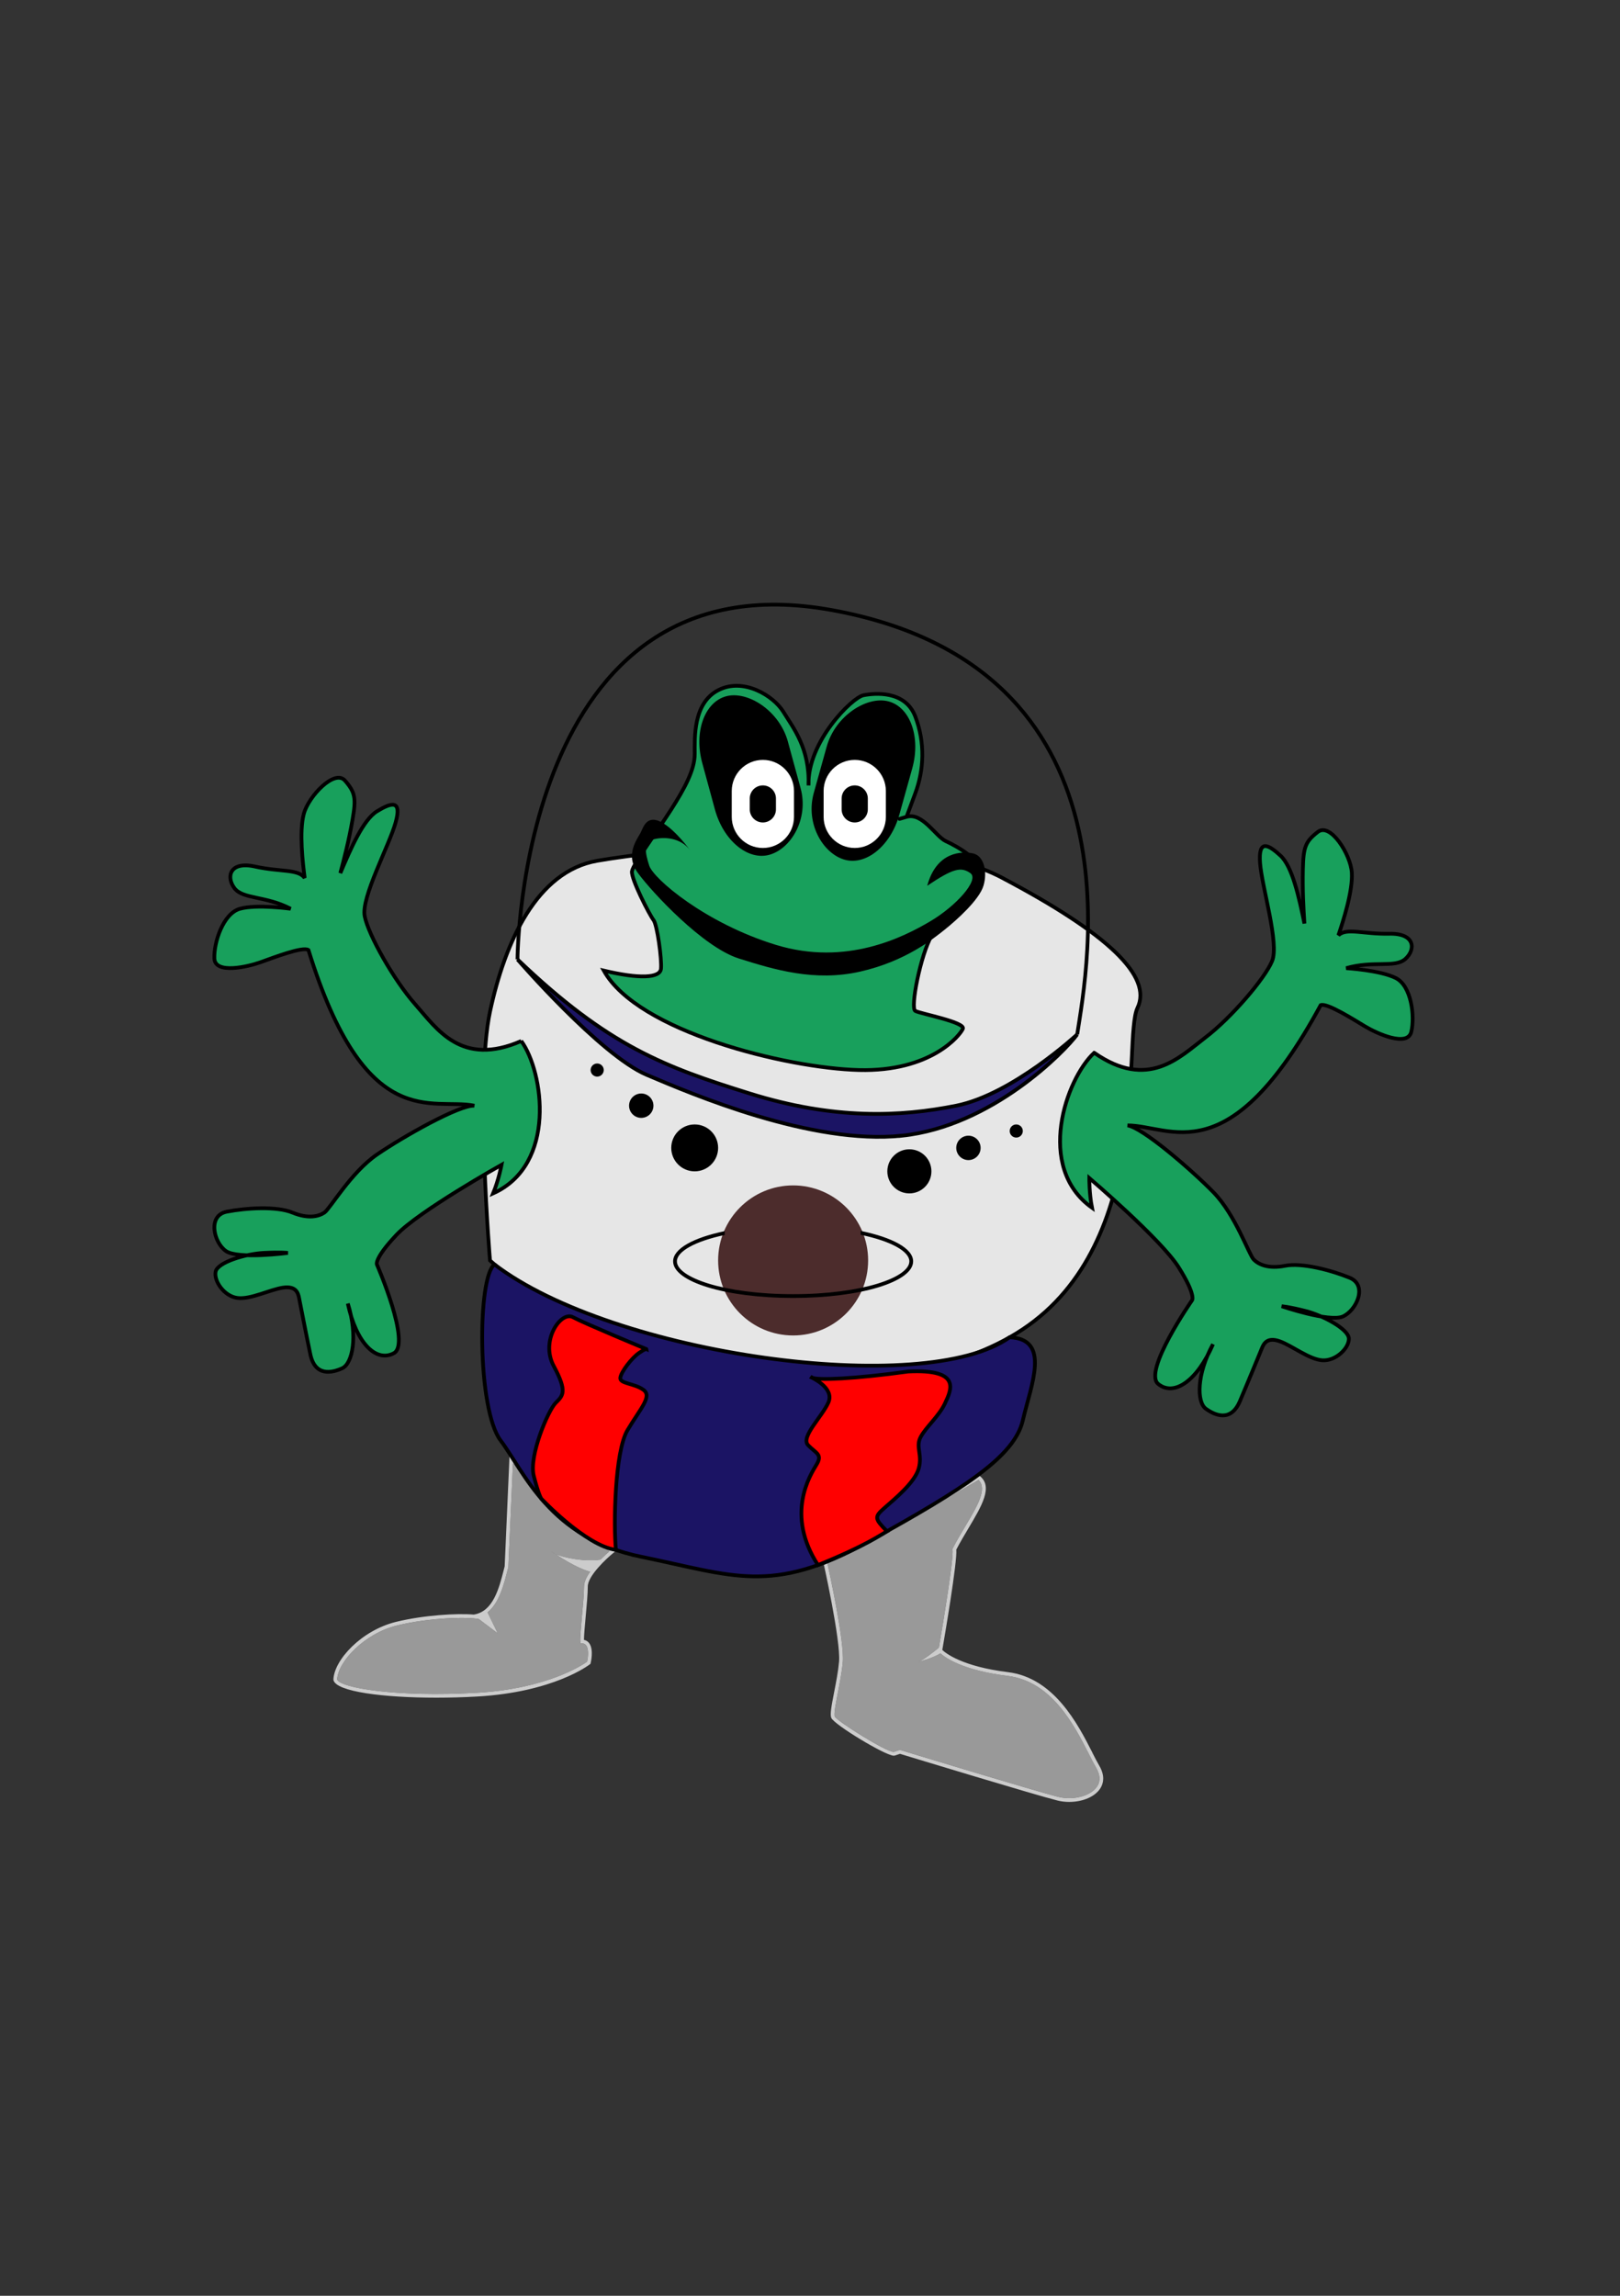 <?xml version="1.0"?>
<svg
    xmlns:rdf="http://www.w3.org/1999/02/22-rdf-syntax-ns#"
    xmlns="http://www.w3.org/2000/svg"
    xmlns:cc="http://web.resource.org/cc/"
    xmlns:xlink="http://www.w3.org/1999/xlink"
    xmlns:dc="http://purl.org/dc/elements/1.1/"
    xmlns:svg="http://www.w3.org/2000/svg"
    xmlns:inkscape="http://www.inkscape.org/namespaces/inkscape"
    xmlns:sodipodi="http://sodipodi.sourceforge.net/DTD/sodipodi-0.dtd"
    xmlns:ns1="http://sozi.baierouge.fr"
    version="1.1"
    xml:space="preserve"
    enable-background="new 0 0 432 612"
    y="0px"
    x="0px"
    viewBox="0 0 432 612"
  >
<rect x="0" y="0" width="432" height="612" fill="#333333" stroke="none"/>
<g
      id="Layer_2"
    >
	<path
        stroke="#000"
        d="m142.11 253l-4.11 7.04s26.553 36.419 61.939 39.711 49.062 14.916 77.395-8.25c28.333-23.167 9.666-25.167 9.666-25.167l-25.5 12.959c-7.84 3.38-65.95 28.71-119.4-26.29z"
        fill="#1B1464"
    />
		<path
        d="m290.4 467.63c-3.946-7.738-9.909-19.434-21.715-20.884-11.912-1.463-16.587-4.822-17.903-6.007-0.777 0.472-2.641 1.443-5.911 2.261 1.264-0.389 4.24-2.754 5.504-3.788 1.246-7.25 4.014-24.202 3.631-26.114l-0.034-0.171 0.08-0.155c1.052-2.042 2.227-4.015 3.363-5.922 3.188-5.352 5.956-9.995 3.521-12.354-4.482 2.601-8.638 5.076-12.314 7.266-11.685 6.959-20.186 12.021-28.04 14.657 0.698 3.155 4.629 21.258 4.162 26.624-0.229 2.639-0.811 5.617-1.324 8.244-0.537 2.751-1.092 5.595-0.816 6.275 0.589 1.24 13.668 9.457 15.739 9.458l1.646-0.545 0.152 0.046c0.361 0.11 36.172 11.014 42.157 12.493 0.886 0.219 1.828 0.33 2.802 0.33 3.386 0 6.429-1.329 7.571-3.309 0.798-1.38 0.677-2.991-0.358-4.786-0.58-1.03-1.19-2.24-1.91-3.64z"
        fill="#999"
    />
		<path
        d="m291.29 467.18c-3.797-7.445-10.15-19.907-22.484-21.422-12.318-1.513-16.697-5.127-17.524-5.919 0.586-3.391 4.038-23.571 3.73-26.746 1.02-1.965 2.158-3.877 3.262-5.728 3.53-5.927 6.58-11.045 3.033-13.869l-0.267-0.212-0.296 0.171c-4.605 2.669-8.871 5.21-12.635 7.451-11.843 7.054-20.4 12.149-28.269 14.708l-0.434 0.141 0.1 0.444c0.048 0.211 4.728 21.153 4.24 26.762-0.225 2.585-0.801 5.535-1.31 8.139-0.733 3.759-1.131 5.93-0.763 6.842 0.724 1.789 14.431 10.082 16.667 10.083 0.116 0 0.218-0.015 0.312-0.046l1.349-0.45c2.568 0.782 36.246 11.024 42.056 12.461 0.964 0.238 1.987 0.359 3.042 0.359 3.79 0 7.102-1.495 8.438-3.808 0.68-1.178 1.17-3.138-0.359-5.787-0.57-0.96-1.18-2.16-1.89-3.55zm1.38 8.86c-1.143 1.979-4.186 3.309-7.571 3.309-0.974 0-1.916-0.111-2.802-0.33-5.985-1.479-41.796-12.383-42.157-12.493l-0.152-0.046-1.646 0.545c-2.071-0.001-15.15-8.218-15.739-9.458-0.275-0.681 0.279-3.524 0.816-6.275 0.514-2.627 1.095-5.605 1.324-8.244 0.467-5.366-3.464-23.469-4.162-26.624 7.854-2.636 16.355-7.698 28.04-14.657 3.677-2.189 7.832-4.665 12.314-7.266 2.435 2.358-0.333 7.002-3.521 12.354-1.137 1.907-2.312 3.88-3.363 5.922l-0.08 0.155 0.034 0.171c0.383 1.912-2.385 18.864-3.631 26.114-1.264 1.034-4.24 3.399-5.504 3.788 3.271-0.817 5.134-1.789 5.911-2.261 1.316 1.185 5.991 4.544 17.903 6.007 11.806 1.45 17.769 13.146 21.715 20.884 0.715 1.403 1.332 2.614 1.913 3.62 1.04 1.8 1.16 3.42 0.36 4.8z"
        fill="#ccc"
    />
		<path
        d="m135.31 418.71c-0.966 3.784-2.205 8.621-5.291 11.121l2.426 4.988 0.293 0.603-5.055-3.817c-3.025-0.628-13.253-0.385-21.826 1.714-8.59 2.104-15.715 9.562-15.949 14.382 0.727 2.248 15.796 4.79 37.301 3.556 18.65-1.07 28.123-7.416 29.352-8.295 0.223-0.993 0.526-3.273-0.243-4.317-0.257-0.349-0.619-0.53-1.107-0.557l-0.432-0.022-0.04-0.432c-0.087-0.962 0.156-3.64 0.438-6.739 0.263-2.888 0.561-6.162 0.561-7.972 0-1.214 0.686-2.602 1.629-3.942-1.134-0.279-4.128-1.283-9.301-4.721-0.521-0.234-0.878-0.465-0.995-0.669 0.343 0.236 0.668 0.452 0.995 0.669 2.274 1.022 7.856 2.119 12.056 1.502 0.962-0.969 1.846-1.752 2.356-2.188l-25.701-23.495-1.223 27.675-0.25 0.95z"
        fill="#999"
    />
		<path
        d="m148.07 414.26c-0.326-0.217-0.651-0.433-0.995-0.669 0.11 0.2 0.47 0.43 0.99 0.67z"
        fill="#ccc"
    />
		<path
        d="m134.58 417.55l-0.234 0.91c-1.271 4.976-2.851 11.162-8.02 11.948-4.444-0.386-13.412 0.151-20.702 1.937-9.191 2.251-16.532 10.121-16.713 15.39l-0.002 0.064 0.014 0.062c0.69 3.105 13.336 4.701 27.47 4.701 3.587 0 7.272-0.104 10.88-0.311 20.255-1.162 29.655-8.301 30.045-8.604l0.136-0.105 0.042-0.166c0.038-0.146 0.899-3.608-0.365-5.327-0.351-0.477-0.822-0.779-1.403-0.903-0.003-1.146 0.219-3.592 0.453-6.163 0.277-3.052 0.564-6.207 0.564-8.062 0-2.81 4.919-7.408 6.814-8.943l0.452-0.365-28.131-25.718-1.3 29.65zm27.9-3.98c-0.51 0.436-1.394 1.219-2.356 2.188-4.2 0.617-9.782-0.479-12.056-1.502 5.173 3.438 8.167 4.441 9.301 4.721-0.944 1.341-1.629 2.729-1.629 3.942 0 1.81-0.298 5.084-0.561 7.972-0.282 3.1-0.525 5.777-0.438 6.739l0.04 0.432 0.432 0.022c0.488 0.026 0.85 0.208 1.107 0.557 0.769 1.044 0.465 3.324 0.243 4.317-1.229 0.879-10.702 7.225-29.352 8.295-21.505 1.234-36.574-1.308-37.301-3.556 0.234-4.82 7.359-12.277 15.949-14.382 8.573-2.099 18.801-2.342 21.826-1.714l5.055 3.817-0.293-0.603-2.426-4.988c3.086-2.5 4.325-7.337 5.291-11.121l0.246-0.957 1.223-27.675 25.7 23.49z"
        fill="#ccc"
    />
	<path
        stroke="#000"
        d="m267.33 234.04c-28.334-14.956-92-7.377-108.08-4.575s-24.58 21.54-28.58 40.21 0 66.333 0 66.333c35.333 32.333 107 41.667 142.08 18.334s26.583-77.334 30.583-85.667-7.66-19.66-36-34.62zm-26.83 68.71c-24 2.5-55.75-11-68.08-16.238s-34.42-30.76-34.42-30.76c24.25 23.25 39.5 28.75 61.939 35.75s40.06 6.25 55.06 3.25 32.25-19 32.25-19c-3.25 4.5-22.75 24.5-46.75 27z"
        fill="#E6E6E6"
    />
	<path
        stroke="#000"
        d="m131.86 337.07c-4.613 3.43-4.613 38.68 1.637 46.93s13 26 37.5 31 34.75 10.25 60.5-4 39-22.703 41.25-32.352 7.5-21.68-3.5-22.164c-22.75 16.26-105.75 4.76-137.39-19.42z"
        fill="#1B1464"
    />
	<path
        stroke="#000"
        d="m261.75 234.04c1.25-4.206-6.75-8.544-9.5-9.794s-6.25-7.75-10.5-6.5 0 0 0 0 0 0 2.323-6.25 2.677-13.5 0-20.5-10.823-6.25-13.825-5.657-14.998 12.407-14.64 24.026c0.358-9.881-4.108-15.369-6.716-19.619s-10.63-9.25-17.38-5.75-6.25 12.75-6.25 17-2.75 9.25-6.25 14.75-10.152 14.546-10.485 16.5 4.735 11.75 5.735 13 2.25 10.5 2 13-5.75 2.75-15.25 0.5c9 16.25 48.75 26 68 26.5s27-9.25 27.75-11-11.25-4-12.677-4.75 1.427-15 4.305-20"
        fill="#18A05C"
    />
	<path
        d="m243.27 204.81c2.297-8.236-0.499-16.211-6.246-17.814-5.748-1.604-14.268 3.773-16.564 12.01-0.616 2.209-2.833 10.156-3.449 12.365-2.297 8.235 2.5 16.21 8.248 17.813 5.747 1.603 12.267-3.773 14.564-12.011 0.62-2.21 2.83-10.16 3.45-12.37z"
    />
	<path
        d="m210.11 197.71c-2.249-8.249-10.738-13.664-16.495-12.094-5.757 1.569-8.599 9.528-6.35 17.778 0.604 2.212 2.773 10.172 3.377 12.384 2.249 8.25 8.737 13.664 14.495 12.094 5.757-1.57 10.599-9.528 8.35-17.778-0.61-2.21-2.77-10.17-3.38-12.38z"
    />
	<circle
        cy="336"
        cx="211.5"
        r="20"
        fill="#4C2C2C"
    />
	<path
        d="m211.73 210.87c0-4.583-3.715-8.299-8.299-8.299s-8.299 3.715-8.299 8.299v6.881c0 4.583 3.715 8.299 8.299 8.299s8.299-3.715 8.299-8.299v-6.88z"
        fill="#fff"
    />
	<path
        d="m206.92 212.86c0-1.929-1.563-3.492-3.493-3.492s-3.493 1.563-3.493 3.492v2.896c0 1.929 1.563 3.492 3.493 3.492s3.493-1.563 3.493-3.492v-2.9z"
    />
	<path
        d="m236.23 210.87c0-4.583-3.715-8.299-8.299-8.299s-8.299 3.715-8.299 8.299v6.881c0 4.583 3.715 8.299 8.299 8.299s8.299-3.715 8.299-8.299v-6.88z"
        fill="#fff"
    />
	<path
        d="m193.25 334.75v-5.532c-7.997 1.702-12.75 4.424-12.75 7.032 0 4.226 12.457 8.75 31 8.75s31-4.524 31-8.75c0-2.637-4.85-5.389-13-7.086v5.586h-36.25z"
        fill="none"
    />
	<path
        d="m229.5 328.14v1.022c8.15 1.697 13 4.449 13 7.086 0 4.226-12.457 8.75-31 8.75s-31-4.524-31-8.75c0-2.608 4.753-5.33 12.75-7.032v-1.023c-8.36 1.742-13.75 4.671-13.75 8.056 0 5.468 14.056 9.75 32 9.75s32-4.282 32-9.75c0-3.43-5.5-6.38-14-8.12z"
    />
	<circle
        cy="306"
        cx="185.25"
        r="6.25"
    />
	<circle
        cy="312.25"
        cx="242.5"
        r="5.878"
    />
	<circle
        cy="306"
        cx="258.25"
        r="3.25"
    />
	<circle
        cy="294.75"
        cx="171"
        r="3.25"
    />
	<circle
        cy="301.5"
        cx="271"
        r="1.75"
    />
	<circle
        cy="285.25"
        cx="159.25"
        r="1.75"
    />
	<path
        d="m231.42 212.86c0-1.929-1.562-3.492-3.492-3.492s-3.492 1.563-3.492 3.492v2.896c0 1.929 1.562 3.492 3.492 3.492s3.492-1.563 3.492-3.492v-2.9z"
    />
	<path
        d="m184 226.62s-3.875-5.375-7.5-7.375-4.75 0.625-5.5 2.375-4.625 6-0.875 11.125 17.38 19.76 26.88 22.76 20.25 6.25 32.375 3.5 19.5-8.75 22.625-11.25 9.125-7.875 10.25-11.625 0.125-8-2.75-8.625-9.75-0.625-12.25 8.625c6.875-4.625 9-5.125 11.5-3.375s-3.75 8.76-10.75 12.88-22.276 12-41.076 6.25-32.674-17.625-33.799-21.125-1.625-6.25 1.125-7 7.26-0.49 9.76 2.88z"
    />
	<path
        stroke="#000"
        d="m139 277.5c6 8.25 9.5 33.006-7.5 40.628 1.5-3.628 2.25-7.628 2.25-7.628s-22 12.328-28 18.664-5.25 7.906-5.25 7.906 9.25 21.18 4.5 23.68-10-2.75-12.25-13.25c2.75 8.75 1.25 16-1.5 17.25s-7.25 2.25-8.5-3.75-2.75-13.75-3-15-0.75-3.25-4.25-2.75-8.75 3.25-12.25 2.75-6.25-4.5-5.75-7 8-4.75 12.75-5 6.5 0 6.5 0-13.25 1.75-16.5-0.5-5-9.5 0.25-10.5 13.25-1.5 17.5 0.25 7 1 8.5 0 7.104-10.75 14.052-15.5 21.948-13.25 25.948-13c-11.25-2.25-29 7.75-44.25-41.5-1.5-1-9.25 2-12.75 3.25s-12.174 3.25-12.337-1 2.337-12 6.837-13.25 13.5 0 13.5 0c-6.75-3.5-12.75-2.5-15-5.5s-1.25-7.25 5.5-5.75 11.5 0.589 13.25 3.044c-0.5-3.79-1.5-12.29-0.25-17.04s8.25-12.065 11-8.908 3 4.72 2 10.439-2.25 10.47-3.25 14.22c2.75-6.5 6.098-14.25 9.799-16.5s6.701-3.25 4.951 3-9.25 20-8.25 25 7.75 17 13.5 23.5 12.25 16.75 28.25 9.75z"
        fill="#18A05C"
    />
	<path
        stroke="#000"
        d="m291.78 280.65c-7.496 6.918-15.764 30.514-0.58 41.311-0.762-3.852-0.716-7.921-0.716-7.921s19.168 16.388 23.814 23.774c4.647 7.386 3.604 8.779 3.604 8.779s-13.209 18.965-9.039 22.345c4.17 3.379 10.344-0.744 14.602-10.602-4.406 8.044-4.351 15.447-1.898 17.21 2.453 1.764 6.671 3.623 9.069-2.018 2.397-5.64 5.383-12.947 5.872-14.124 0.49-1.178 1.371-3.041 4.705-1.867 3.336 1.174 7.947 4.896 11.477 5.09 3.531 0.193 7.01-3.192 7.007-5.742-0.001-2.549-6.917-6.221-11.526-7.395-4.61-1.173-6.375-1.27-6.375-1.27s12.652 4.305 16.279 2.733c3.627-1.572 6.76-8.34 1.807-10.347-4.954-2.006-12.702-4.06-17.213-3.174-4.51 0.886-7.06-0.387-8.336-1.66-1.275-1.273-4.867-11.931-10.754-17.946-5.886-6.016-18.936-17.282-22.908-17.818 11.473-0.009 26.928 13.266 51.505-32.057 1.667-0.688 8.681 3.769 11.869 5.678 3.188 1.91 11.305 5.566 12.295 1.43s0.052-12.226-4.117-14.33c-4.169-2.105-13.239-2.638-13.239-2.638 7.303-2.113 12.992 0.039 15.785-2.464 2.793-2.502 2.642-6.865-4.271-6.713-6.912 0.152-11.393-1.669-13.589 0.396 1.231-3.623 3.872-11.764 3.575-16.666-0.299-4.903-5.734-13.445-9.049-10.886-3.313 2.56-3.864 4.044-4 9.848-0.137 5.804 0.161 10.706 0.409 14.579-1.427-6.911-3.196-15.166-6.387-18.096s-5.938-4.496-5.442 1.975c0.496 6.472 5.165 21.422 3.208 26.131-1.958 4.707-10.921 15.158-17.83 20.409-6.89 5.26-15.26 14.04-29.59 4.05z"
        fill="#18A05C"
    />
	<path
        stroke="#000"
        d="m152.77 351.12c-3.165-1.691-8.771 6.209-5.104 13.042s2.5 7.833 0.5 9.833-7.175 14.121-5.833 19.417 2.023 6.109 2.023 6.109 11.804 12.56 19.89 13.642c-0.664-6.585-0.33-26.168 3.086-31.918s6.667-9 4.25-10.75-6.333-1.625-6.167-3.188 3.042-5.314 5-6.646 2.003-1 2.003-1-16.54-6.87-19.65-8.53z"
        fill="#f00"
    />
	<path
        stroke="#000"
        d="m216.49 367.24s6.091 2.764 4.424 6.597-7.501 9.251-5.417 11.417 3.916 2.416 2.25 5.166c-1.667 2.75-8.405 13.244 0.381 26.789 12.703-5.122 17.037-8.239 18.398-9.005-3.279-3.367-3.445-3.783-0.695-6.2s8.18-6.85 9.18-10.6-0.917-5.666 0.5-8.333 4.916-5.583 6.5-9 4.598-9.172-9.826-8.461c-14.09 1.95-24.35 2.43-25.68 1.61z"
        fill="#f00"
    />
	<path
        stroke="#000"
        d="m138 255.75s0.333-108.42 84-93.083 67.896 95.848 65.25 113.08"
        fill="none"
    />
</g
  >
</svg
>
